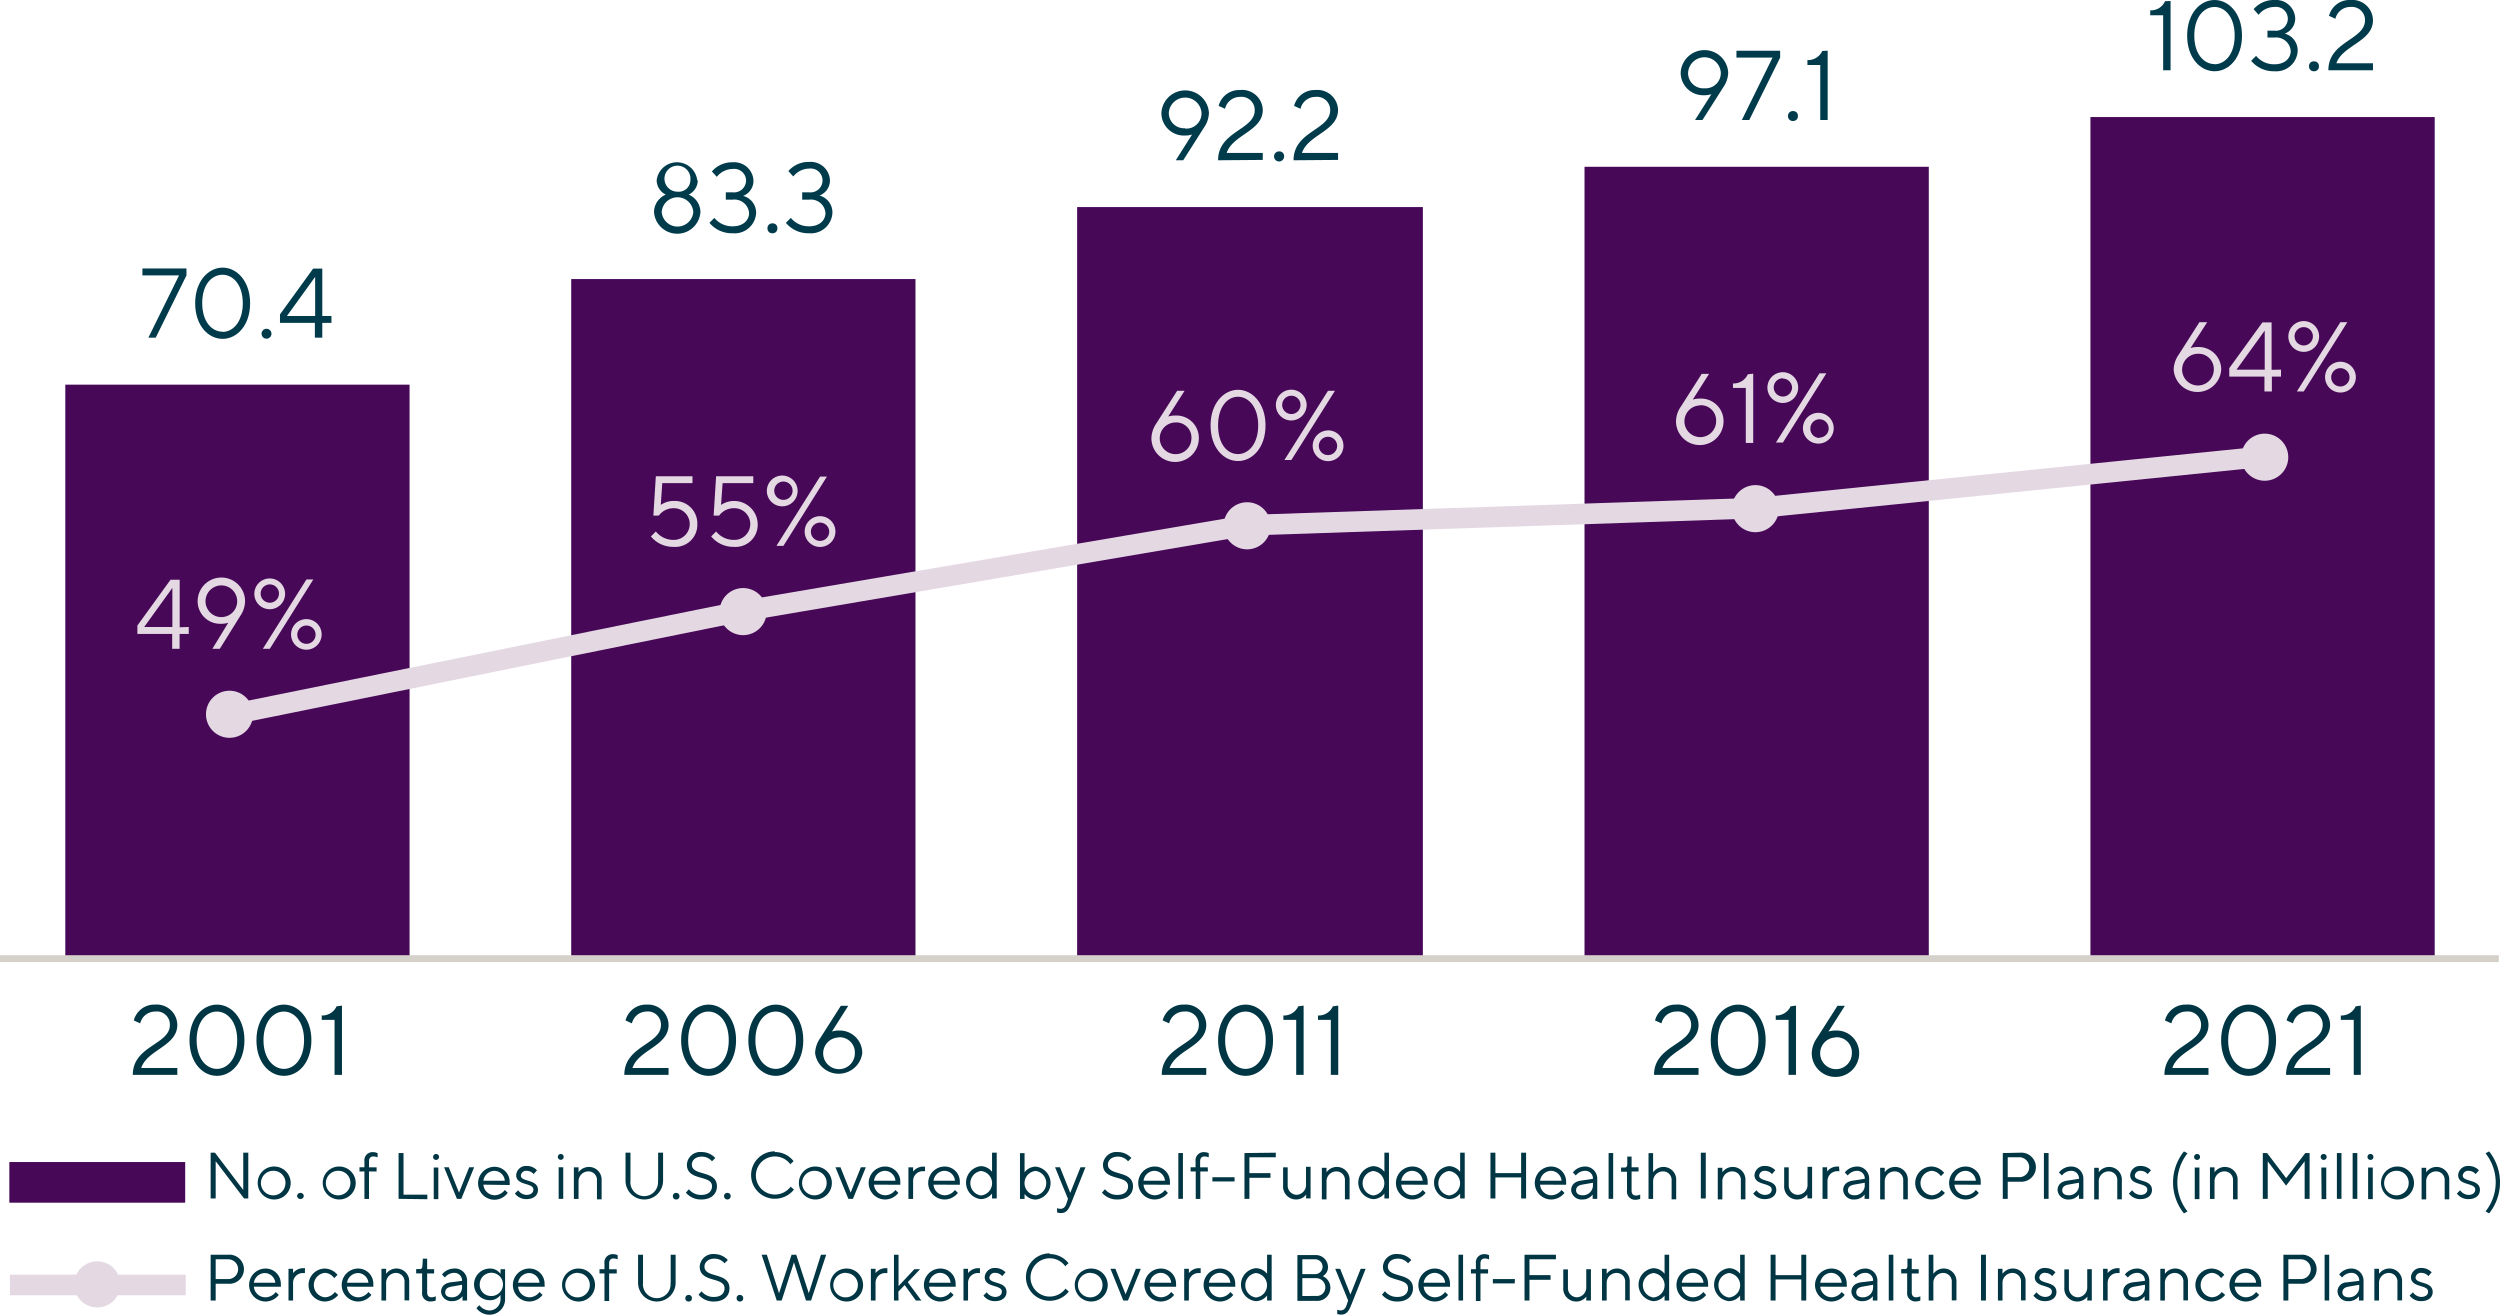 <svg xmlns="http://www.w3.org/2000/svg" viewBox="0 0 272.97 143.55"><defs><style>.cls-1,.cls-9{fill:#470858;}.cls-2,.cls-4,.cls-6{fill:none;stroke-linejoin:round;}.cls-2{stroke:#d5d0c9;stroke-width:0.75px;}.cls-3,.cls-7{fill:#e4d9e3;}.cls-3,.cls-4,.cls-6{stroke:#e4d9e3;}.cls-3{stroke-miterlimit:10;}.cls-4{stroke-linecap:round;}.cls-4,.cls-6{stroke-width:2.25px;}.cls-5{fill:#003644;}.cls-8{fill:#003b4c;}.cls-9{fill-rule:evenodd;}</style></defs><g id="Layer_2" data-name="Layer 2"><g id="Layer_1-2" data-name="Layer 1"><polygon class="cls-1" points="173.01 18.21 210.6 18.21 210.6 104.69 173.01 104.69 173.01 18.21 173.01 18.21"/><path class="cls-1" d="M7.13,42H44.72v62.71H7.13V42Z"/><polygon class="cls-1" points="228.25 12.78 265.84 12.78 265.84 104.69 228.25 104.69 228.25 12.78 228.25 12.78"/><polygon class="cls-1" points="117.61 22.61 155.36 22.61 155.36 104.69 117.61 104.69 117.61 22.61 117.61 22.61"/><polygon class="cls-1" points="62.37 30.47 99.96 30.47 99.96 104.69 62.37 104.69 62.37 30.47 62.37 30.47"/><line class="cls-2" y1="104.67" x2="272.84" y2="104.67"/><path class="cls-3" d="M249.35,49.92a2.07,2.07,0,1,1-2.07-2.07,2.07,2.07,0,0,1,2.07,2.07Z"/><path class="cls-3" d="M193.74,55.54a2.07,2.07,0,1,1-2.07-2.07,2.07,2.07,0,0,1,2.07,2.07Z"/><path class="cls-3" d="M27.13,78a2.07,2.07,0,1,1-2.07-2.08A2.07,2.07,0,0,1,27.13,78Z"/><path class="cls-3" d="M83.21,66.78a2.07,2.07,0,1,1-2.07-2.07,2.07,2.07,0,0,1,2.07,2.07Z"/><path class="cls-3" d="M138.24,57.41a2.07,2.07,0,1,1-2.07-2.07,2.07,2.07,0,0,1,2.07,2.07Z"/><polyline class="cls-4" points="25.11 78.05 80.61 66.81 136.21 57.35 191.72 55.48 247.22 49.85"/><path class="cls-5" d="M24.92,137a1.59,1.59,0,1,1,0,3.17H23.55V142H23v-5Zm-1.37.5v2.16h1.37a1.08,1.08,0,0,0,0-2.16Z"/><path class="cls-5" d="M27.72,140.49A1.26,1.26,0,0,0,29,141.65a1.42,1.42,0,0,0,1.11-.58l.33.32a1.87,1.87,0,0,1-1.44.72,1.8,1.8,0,0,1,0-3.6,1.65,1.65,0,0,1,1.66,1.73.84.84,0,0,1,0,.26Zm0-.43h2.34A1.17,1.17,0,0,0,28.91,139,1.24,1.24,0,0,0,27.72,140.06Z"/><path class="cls-5" d="M33.29,139h-.22A1.07,1.07,0,0,0,32,140.13V142h-.5v-3.46H32v.47a1.41,1.41,0,0,1,1.15-.54h.15Z"/><path class="cls-5" d="M35.45,138.51a1.83,1.83,0,0,1,1.4.69l-.36.36a1.31,1.31,0,0,0-1-.58,1.34,1.34,0,0,0,0,2.67,1.43,1.43,0,0,0,1.08-.58l.36.32a1.94,1.94,0,0,1-1.44.72,1.8,1.8,0,0,1,0-3.6Z"/><path class="cls-5" d="M37.89,140.49a1.24,1.24,0,0,0,1.22,1.16,1.43,1.43,0,0,0,1.12-.58l.32.32a1.85,1.85,0,0,1-1.44.72,1.8,1.8,0,0,1,0-3.6,1.65,1.65,0,0,1,1.65,1.73,1.09,1.09,0,0,1,0,.26Zm0-.43h2.34A1.17,1.17,0,0,0,39.08,139,1.24,1.24,0,0,0,37.89,140.06Z"/><path class="cls-5" d="M42.16,139.09a1.39,1.39,0,0,1,2.52.9v2h-.51v-2a.93.93,0,0,0-.93-1,1.08,1.08,0,0,0-1.08,1.15V142h-.51v-3.46h.51Z"/><path class="cls-5" d="M46.17,137.43h.47v1.15h.76v.47h-.76v2.06c0,.36.18.54.47.54a1.18,1.18,0,0,0,.47-.11V142a1.31,1.31,0,0,1-.49.1.89.89,0,0,1-1-1v-2.06h-.65v-.47h.39c.18,0,.29-.1.29-.36Z"/><path class="cls-5" d="M50.45,139.85a.83.83,0,0,0-.87-.87,1.29,1.29,0,0,0-1,.51l-.32-.33a1.7,1.7,0,0,1,1.29-.65A1.32,1.32,0,0,1,51,139.85V142h-.5v-.47a1.38,1.38,0,0,1-1.12.54,1.13,1.13,0,0,1-1.22-1c0-.58.36-.94,1-1.05Zm0,.64v-.21l-1.19.21c-.43.08-.65.29-.65.62s.25.54.72.54A1.09,1.09,0,0,0,50.45,140.49Z"/><path class="cls-5" d="M54.65,141.39a1.39,1.39,0,0,1-1.16.58,1.73,1.73,0,0,1,0-3.46,1.39,1.39,0,0,1,1.16.58v-.51h.5v3.25a1.69,1.69,0,0,1-1.69,1.72,1.76,1.76,0,0,1-1.44-.72l.32-.32a1.45,1.45,0,0,0,1.12.58,1.22,1.22,0,0,0,1.19-1.26Zm-1.16.11a1.27,1.27,0,1,0-1.11-1.26A1.21,1.21,0,0,0,53.49,141.5Z"/><path class="cls-5" d="M56.57,140.49a1.26,1.26,0,0,0,1.23,1.16,1.4,1.4,0,0,0,1.11-.58l.33.32a1.87,1.87,0,0,1-1.44.72,1.8,1.8,0,0,1,0-3.6,1.65,1.65,0,0,1,1.66,1.73.84.84,0,0,1,0,.26Zm0-.43h2.34A1.17,1.17,0,0,0,57.76,139,1.25,1.25,0,0,0,56.57,140.06Z"/><path class="cls-5" d="M63.14,138.51a1.8,1.8,0,1,1-1.77,1.8A1.78,1.78,0,0,1,63.14,138.51Zm0,.47a1.34,1.34,0,1,0,1.26,1.33A1.3,1.3,0,0,0,63.14,139Z"/><path class="cls-5" d="M67.34,139.05h-.83v3H66v-3h-.54v-.47H66v-.64a.89.89,0,0,1,.94-1,1.18,1.18,0,0,1,.5.11v.46a1.19,1.19,0,0,0-.46-.1c-.29,0-.47.18-.47.54v.64h.83Z"/><path class="cls-5" d="M73.23,140.06V137h.54v3.06a2.05,2.05,0,0,1-4.1,0V137h.54v3.06a1.51,1.51,0,1,0,3,0Z"/><path class="cls-5" d="M75.19,141.39a.34.34,0,0,1,.36.36.34.34,0,0,1-.36.36.34.34,0,0,1-.36-.36A.35.35,0,0,1,75.19,141.39Z"/><path class="cls-5" d="M76.4,138.3A1.46,1.46,0,0,1,78,136.93a2,2,0,0,1,1.47.65l-.36.36a1.39,1.39,0,0,0-1.11-.51c-.69,0-1.08.41-1.08.87,0,1.29,2.73.57,2.73,2.37,0,.83-.61,1.44-1.69,1.44a2.12,2.12,0,0,1-1.69-.75l.33-.37a1.66,1.66,0,0,0,1.36.62c.76,0,1.15-.4,1.15-.94C79.13,139.38,76.4,140.1,76.4,138.3Z"/><path class="cls-5" d="M80.79,141.39a.35.35,0,0,1,.36.36.34.34,0,0,1-.36.36.34.34,0,0,1-.36-.36A.34.34,0,0,1,80.79,141.39Z"/><path class="cls-5" d="M86.69,137.83,85.35,142h-.54l-1.65-5h.57l1.33,4.21L86.43,137h.51l1.37,4.21L89.64,137h.57l-1.65,5H88Z"/><path class="cls-5" d="M92.41,138.51a1.8,1.8,0,1,1-1.77,1.8A1.78,1.78,0,0,1,92.41,138.51Zm0,.47a1.34,1.34,0,1,0,1.26,1.33A1.29,1.29,0,0,0,92.41,139Z"/><path class="cls-5" d="M96.89,139h-.21a1.06,1.06,0,0,0-1.08,1.11V142h-.51v-3.46h.51v.47a1.41,1.41,0,0,1,1.15-.54h.14Z"/><path class="cls-5" d="M98.11,142h-.5v-5h.5v3.42l1.73-1.84h.62L99.12,140l1.48,2H100l-1.22-1.69-.69.72Z"/><path class="cls-5" d="M101.45,140.49a1.26,1.26,0,0,0,1.23,1.16,1.4,1.4,0,0,0,1.11-.58l.33.32a1.87,1.87,0,0,1-1.44.72,1.8,1.8,0,0,1,0-3.6,1.65,1.65,0,0,1,1.66,1.73.84.84,0,0,1,0,.26Zm0-.43h2.34a1.17,1.17,0,0,0-1.15-1.08A1.25,1.25,0,0,0,101.45,140.06Z"/><path class="cls-5" d="M107,139h-.22a1.07,1.07,0,0,0-1.08,1.11V142h-.5v-3.46h.5v.47a1.41,1.41,0,0,1,1.15-.54H107Z"/><path class="cls-5" d="M109.43,139.34a1,1,0,0,0-.76-.36.58.58,0,0,0-.64.51c0,.75,1.87.36,1.87,1.58,0,.58-.47,1-1.26,1a1.52,1.52,0,0,1-1.26-.61l.36-.36a1.15,1.15,0,0,0,.9.51c.5,0,.75-.26.75-.58,0-.79-1.87-.4-1.87-1.58a1.07,1.07,0,0,1,1.15-1,1.54,1.54,0,0,1,1.12.47Z"/><path class="cls-5" d="M114.61,136.93a2.58,2.58,0,0,1,2.06,1l-.36.33a2.06,2.06,0,0,0-1.7-.87,2.09,2.09,0,0,0,0,4.18,2.15,2.15,0,0,0,1.73-.87l.36.33a2.67,2.67,0,0,1-2.09,1,2.59,2.59,0,1,1,0-5.18Z"/><path class="cls-5" d="M119.12,138.51a1.8,1.8,0,1,1-1.77,1.8A1.78,1.78,0,0,1,119.12,138.51Zm0,.47a1.34,1.34,0,1,0,1.26,1.33A1.29,1.29,0,0,0,119.12,139Z"/><path class="cls-5" d="M122.65,142l-1.4-3.46h.54l1.11,2.78,1.12-2.78h.54l-1.4,3.46Z"/><path class="cls-5" d="M125.54,140.49a1.25,1.25,0,0,0,1.22,1.16,1.43,1.43,0,0,0,1.12-.58l.32.32a1.85,1.85,0,0,1-1.44.72,1.8,1.8,0,0,1,0-3.6,1.65,1.65,0,0,1,1.65,1.73,1.09,1.09,0,0,1,0,.26Zm0-.43h2.34a1.17,1.17,0,0,0-1.15-1.08A1.24,1.24,0,0,0,125.54,140.06Z"/><path class="cls-5" d="M131.1,139h-.21a1.06,1.06,0,0,0-1.08,1.11V142h-.51v-3.46h.51v.47a1.41,1.41,0,0,1,1.15-.54h.14Z"/><path class="cls-5" d="M132,140.49a1.25,1.25,0,0,0,1.22,1.16,1.43,1.43,0,0,0,1.12-.58l.32.32a1.85,1.85,0,0,1-1.44.72,1.8,1.8,0,0,1,0-3.6,1.65,1.65,0,0,1,1.65,1.73,1.09,1.09,0,0,1,0,.26Zm0-.43h2.34a1.17,1.17,0,0,0-1.15-1.08A1.24,1.24,0,0,0,132,140.06Z"/><path class="cls-5" d="M138.35,137h.5v5h-.5v-.54a1.61,1.61,0,0,1-1.23.61,1.81,1.81,0,0,1,0-3.6,1.61,1.61,0,0,1,1.23.61Zm-1.23,2a1.35,1.35,0,0,0,0,2.67,1.34,1.34,0,0,0,0-2.67Z"/><path class="cls-5" d="M145.26,140.6a1.43,1.43,0,0,1-1.55,1.44h-2.05v-5h1.94a1.32,1.32,0,0,1,1.4,1.3,1.1,1.1,0,0,1-.57,1A1.37,1.37,0,0,1,145.26,140.6Zm-3.06-3.1v1.62h1.4a.81.81,0,1,0,0-1.62Zm1.51,4a.93.93,0,0,0,1-.94,1,1,0,0,0-1-1H142.2v1.95Z"/><path class="cls-5" d="M147.2,142l-1.41-3.46h.54l1.12,2.81,1.12-2.81h.54l-1.59,4c-.29.72-.57,1-1.08,1a1.3,1.3,0,0,1-.43-.07V143a1,1,0,0,0,.36.08c.32,0,.52-.18.65-.54Z"/><path class="cls-5" d="M151,138.3a1.46,1.46,0,0,1,1.62-1.37,2,2,0,0,1,1.48.65l-.36.36a1.42,1.42,0,0,0-1.12-.51c-.69,0-1.08.41-1.08.87,0,1.29,2.74.57,2.74,2.37,0,.83-.62,1.44-1.7,1.44a2.12,2.12,0,0,1-1.69-.75l.33-.37a1.68,1.68,0,0,0,1.36.62c.76,0,1.16-.4,1.16-.94C153.76,139.38,151,140.1,151,138.3Z"/><path class="cls-5" d="M155.45,140.49a1.24,1.24,0,0,0,1.22,1.16,1.43,1.43,0,0,0,1.12-.58l.32.32a1.85,1.85,0,0,1-1.44.72,1.8,1.8,0,0,1,0-3.6,1.65,1.65,0,0,1,1.65,1.73,1.09,1.09,0,0,1,0,.26Zm0-.43h2.34a1.17,1.17,0,0,0-1.15-1.08A1.24,1.24,0,0,0,155.45,140.06Z"/><path class="cls-5" d="M159.75,142h-.5v-5h.5Z"/><path class="cls-5" d="M162.48,139.05h-.83v3h-.5v-3h-.54v-.47h.54v-.64a.89.89,0,0,1,.93-1,1.25,1.25,0,0,1,.51.11v.46a1.28,1.28,0,0,0-.47-.1c-.29,0-.47.18-.47.54v.64h.83Z"/><path class="cls-5" d="M165.39,140.13H163v-.47h2.41Z"/><path class="cls-5" d="M169.89,137v.5H167v1.73h2.3v.51H167V142h-.54v-5Z"/><path class="cls-5" d="M173.21,141.57a1.37,1.37,0,0,1-1.11.54,1.41,1.41,0,0,1-1.41-1.51v-2h.51v2a1,1,0,0,0,1,1.05,1.08,1.08,0,0,0,1-1.16v-1.91h.51V142h-.51Z"/><path class="cls-5" d="M175.43,139.09a1.39,1.39,0,0,1,2.52.9v2h-.5v-2a.93.93,0,0,0-.94-1,1.08,1.08,0,0,0-1.08,1.15V142h-.51v-3.46h.51Z"/><path class="cls-5" d="M181.75,137h.5v5h-.5v-.54a1.58,1.58,0,0,1-1.22.61,1.81,1.81,0,0,1,0-3.6,1.58,1.58,0,0,1,1.22.61Zm-1.22,2a1.35,1.35,0,0,0,0,2.67,1.34,1.34,0,0,0,0-2.67Z"/><path class="cls-5" d="M183.63,140.49a1.24,1.24,0,0,0,1.22,1.16,1.43,1.43,0,0,0,1.12-.58l.32.32a1.85,1.85,0,0,1-1.44.72,1.8,1.8,0,0,1,0-3.6,1.65,1.65,0,0,1,1.65,1.73,1.09,1.09,0,0,1,0,.26Zm0-.43H186a1.17,1.17,0,0,0-1.15-1.08A1.24,1.24,0,0,0,183.63,140.06Z"/><path class="cls-5" d="M190,137h.5v5H190v-.54a1.58,1.58,0,0,1-1.22.61,1.81,1.81,0,0,1,0-3.6,1.58,1.58,0,0,1,1.22.61Zm-1.22,2a1.35,1.35,0,0,0,0,2.67,1.34,1.34,0,0,0,0-2.67Z"/><path class="cls-5" d="M193.33,137h.54v2.23h2.81V137h.54v5h-.54v-2.3h-2.81V142h-.54Z"/><path class="cls-5" d="M198.75,140.49a1.26,1.26,0,0,0,1.23,1.16,1.42,1.42,0,0,0,1.11-.58l.33.32a1.87,1.87,0,0,1-1.44.72,1.8,1.8,0,0,1,0-3.6,1.65,1.65,0,0,1,1.66,1.73.84.84,0,0,1,0,.26Zm0-.43h2.34a1.17,1.17,0,0,0-1.15-1.08A1.24,1.24,0,0,0,198.75,140.06Z"/><path class="cls-5" d="M204.52,139.85a.83.83,0,0,0-.87-.87,1.29,1.29,0,0,0-1,.51l-.32-.33a1.7,1.7,0,0,1,1.29-.65,1.32,1.32,0,0,1,1.37,1.34V142h-.5v-.47a1.38,1.38,0,0,1-1.12.54,1.13,1.13,0,0,1-1.22-1c0-.58.36-.94,1-1.05Zm0,.64v-.21l-1.19.21c-.43.08-.65.29-.65.62s.25.54.72.54A1.09,1.09,0,0,0,204.52,140.49Z"/><path class="cls-5" d="M206.73,142h-.5v-5h.5Z"/><path class="cls-5" d="M208.27,137.43h.47v1.15h.76v.47h-.76v2.06c0,.36.18.54.47.54a1.18,1.18,0,0,0,.47-.11V142a1.31,1.31,0,0,1-.49.1.89.89,0,0,1-.95-1v-2.06h-.65v-.47h.4c.18,0,.28-.1.28-.36Z"/><path class="cls-5" d="M211.1,139.09a1.39,1.39,0,0,1,2.52.9v2h-.51v-2a.93.93,0,0,0-.93-1,1.08,1.08,0,0,0-1.08,1.15V142h-.51v-5h.51Z"/><path class="cls-5" d="M216.3,137h.54v5h-.54Z"/><path class="cls-5" d="M218.65,139.09a1.39,1.39,0,0,1,2.52.9v2h-.5v-2a.93.93,0,0,0-.94-1,1.08,1.08,0,0,0-1.08,1.15V142h-.5v-3.46h.5Z"/><path class="cls-5" d="M224.07,139.34a1,1,0,0,0-.75-.36.58.58,0,0,0-.65.51c0,.75,1.87.36,1.87,1.58,0,.58-.47,1-1.26,1a1.54,1.54,0,0,1-1.26-.61l.36-.36a1.17,1.17,0,0,0,.9.51c.51,0,.76-.26.76-.58,0-.79-1.87-.4-1.87-1.58a1.06,1.06,0,0,1,1.15-1,1.5,1.5,0,0,1,1.11.47Z"/><path class="cls-5" d="M227.92,141.57a1.38,1.38,0,0,1-1.12.54,1.41,1.41,0,0,1-1.4-1.51v-2h.5v2a1,1,0,0,0,1,1.05,1.08,1.08,0,0,0,1-1.16v-1.91h.5V142h-.5Z"/><path class="cls-5" d="M231.43,139h-.22a1.07,1.07,0,0,0-1.08,1.11V142h-.5v-3.46h.5v.47a1.41,1.41,0,0,1,1.16-.54h.14Z"/><path class="cls-5" d="M234.2,139.85a.83.83,0,0,0-.86-.87,1.29,1.29,0,0,0-1,.51l-.33-.33a1.71,1.71,0,0,1,1.3-.65,1.32,1.32,0,0,1,1.37,1.34V142h-.51v-.47a1.37,1.37,0,0,1-1.11.54,1.14,1.14,0,0,1-1.23-1c0-.58.36-.94,1-1.05Zm0,.64v-.21l-1.19.21c-.43.08-.64.29-.64.62s.25.54.72.54A1.09,1.09,0,0,0,234.2,140.49Z"/><path class="cls-5" d="M236.38,139.09a1.39,1.39,0,0,1,2.52.9v2h-.5v-2a.93.93,0,0,0-.94-1,1.08,1.08,0,0,0-1.08,1.15V142h-.5v-3.46h.5Z"/><path class="cls-5" d="M241.46,138.51a1.84,1.84,0,0,1,1.41.69l-.36.36a1.31,1.31,0,0,0-1-.58,1.34,1.34,0,0,0,0,2.67,1.4,1.4,0,0,0,1.08-.58l.37.32a2,2,0,0,1-1.45.72,1.8,1.8,0,0,1,0-3.6Z"/><path class="cls-5" d="M244,140.49a1.26,1.26,0,0,0,1.23,1.16,1.42,1.42,0,0,0,1.11-.58l.33.32a1.87,1.87,0,0,1-1.44.72,1.8,1.8,0,0,1,0-3.6,1.65,1.65,0,0,1,1.66,1.73.84.84,0,0,1,0,.26Zm0-.43h2.34a1.17,1.17,0,0,0-1.15-1.08A1.24,1.24,0,0,0,244,140.06Z"/><path class="cls-5" d="M251.23,137a1.59,1.59,0,1,1,0,3.17h-1.37V142h-.54v-5Zm-1.37.5v2.16h1.37a1.08,1.08,0,0,0,0-2.16Z"/><path class="cls-5" d="M254.32,142h-.5v-5h.5Z"/><path class="cls-5" d="M257.6,139.85a.83.83,0,0,0-.87-.87,1.29,1.29,0,0,0-1,.51l-.32-.33a1.68,1.68,0,0,1,1.29-.65,1.32,1.32,0,0,1,1.37,1.34V142h-.5v-.47a1.38,1.38,0,0,1-1.12.54,1.13,1.13,0,0,1-1.22-1,1,1,0,0,1,1-1.05Zm0,.64v-.21l-1.19.21c-.43.08-.65.29-.65.62s.25.54.72.54A1.09,1.09,0,0,0,257.6,140.49Z"/><path class="cls-5" d="M259.76,139.09a1.39,1.39,0,0,1,2.52.9v2h-.51v-2a.93.93,0,0,0-.93-1,1.08,1.08,0,0,0-1.08,1.15V142h-.51v-3.46h.51Z"/><path class="cls-5" d="M265.15,139.34a1,1,0,0,0-.75-.36.58.58,0,0,0-.65.51c0,.75,1.87.36,1.87,1.58,0,.58-.47,1-1.26,1a1.54,1.54,0,0,1-1.26-.61l.36-.36a1.17,1.17,0,0,0,.9.51c.51,0,.76-.26.76-.58,0-.79-1.87-.4-1.87-1.58a1.06,1.06,0,0,1,1.15-1,1.5,1.5,0,0,1,1.11.47Z"/><line class="cls-6" x1="1.08" y1="140.3" x2="20.28" y2="140.3"/><path class="cls-7" d="M13.14,140.24a2.52,2.52,0,1,1-2.52-2.52,2.52,2.52,0,0,1,2.52,2.52Z"/><path class="cls-8" d="M20.36,29.31v.76L17,36.87H16.2l3.35-6.8h-4v-.76Z"/><path class="cls-8" d="M24.31,37c-1.58,0-3-1.46-3-3.89s1.46-3.89,3-3.89,3,1.46,3,3.89S25.86,37,24.31,37Zm0-.76c1.12,0,2.2-1.08,2.2-3.13S25.43,30,24.3,30,22.08,31,22.08,33.09,23.16,36.22,24.31,36.22Z"/><path class="cls-8" d="M29.1,35.9a.54.54,0,1,1,0,1.08.54.54,0,0,1,0-1.08Z"/><path class="cls-8" d="M36.19,34.5v.75h-1v1.62h-.81V35.25H30.57v-.92l3.62-5h1V34.5Zm-1.78-4.27L31.33,34.5h3.08Z"/><path class="cls-8" d="M76.19,19.69a1.75,1.75,0,0,1-1,1.56,2.09,2.09,0,0,1,1.29,1.89,2.54,2.54,0,0,1-5.07,0,2.09,2.09,0,0,1,1.29-1.89,1.75,1.75,0,0,1-1-1.56,2.23,2.23,0,0,1,4.43,0Zm-3.94,3.45a1.73,1.73,0,0,0,3.45,0,1.73,1.73,0,0,0-3.45,0Zm3.13-3.45A1.42,1.42,0,1,0,74,20.93,1.27,1.27,0,0,0,75.38,19.69Z"/><path class="cls-8" d="M82.56,23.25A2.35,2.35,0,0,1,80,25.47a3.18,3.18,0,0,1-2.54-1.14l.54-.54a2.51,2.51,0,0,0,2,.92c1.14,0,1.79-.65,1.79-1.46A1.6,1.6,0,0,0,80,21.8h-.75V21H80a1.31,1.31,0,0,0,1.46-1.35A1.29,1.29,0,0,0,80,18.45a2.22,2.22,0,0,0-1.73.86l-.54-.59a2.91,2.91,0,0,1,2.27-1,2.1,2.1,0,0,1,2.27,2,1.76,1.76,0,0,1-1.13,1.67A1.9,1.9,0,0,1,82.56,23.25Z"/><path class="cls-8" d="M84.34,24.39a.5.5,0,0,1,.54.54.51.51,0,0,1-.54.54.51.51,0,0,1-.54-.54A.51.51,0,0,1,84.34,24.39Z"/><path class="cls-8" d="M90.89,23.25a2.35,2.35,0,0,1-2.54,2.22,3.18,3.18,0,0,1-2.54-1.14l.54-.54a2.51,2.51,0,0,0,2,.92c1.13,0,1.78-.65,1.78-1.46a1.59,1.59,0,0,0-1.78-1.45h-.76V21h.76a1.31,1.31,0,0,0,1.46-1.35,1.29,1.29,0,0,0-1.46-1.24,2.22,2.22,0,0,0-1.73.86l-.54-.59a2.91,2.91,0,0,1,2.27-1,2.1,2.1,0,0,1,2.27,2,1.76,1.76,0,0,1-1.14,1.67A1.91,1.91,0,0,1,90.89,23.25Z"/><path class="cls-8" d="M126.81,12.31a2.6,2.6,0,0,1,5.19,0,2.92,2.92,0,0,1-.54,1.62l-2.27,3.57h-.81l1.78-2.81a2.65,2.65,0,0,1-.81.11A2.46,2.46,0,0,1,126.81,12.31Zm2.6,1.73a1.66,1.66,0,0,0,1.78-1.73,1.79,1.79,0,0,0-3.57,0A1.66,1.66,0,0,0,129.41,14Z"/><path class="cls-8" d="M133,17.5c0-3.19,4-3.3,4-5.46a1.44,1.44,0,0,0-1.62-1.46,1.66,1.66,0,0,0-1.62,1.3l-.7-.32a2.31,2.31,0,0,1,2.32-1.73A2.25,2.25,0,0,1,137.88,12c0,2.32-3.29,2.7-3.94,4.7h3.94v.76Z"/><path class="cls-8" d="M139.67,16.53a.51.51,0,0,1,.54.54.55.55,0,1,1-.54-.54Z"/><path class="cls-8" d="M141.24,17.5c0-3.19,4-3.3,4-5.46a1.44,1.44,0,0,0-1.62-1.46,1.66,1.66,0,0,0-1.62,1.3l-.7-.32a2.31,2.31,0,0,1,2.32-1.73A2.25,2.25,0,0,1,146.1,12c0,2.32-3.29,2.7-3.94,4.7h3.94v.76Z"/><path class="cls-8" d="M183.51,7.91a2.6,2.6,0,0,1,5.19,0,2.92,2.92,0,0,1-.54,1.62l-2.27,3.57h-.81l1.78-2.81a2.65,2.65,0,0,1-.81.11A2.46,2.46,0,0,1,183.51,7.91Zm2.6,1.73a1.66,1.66,0,0,0,1.78-1.73,1.79,1.79,0,0,0-3.57,0A1.66,1.66,0,0,0,186.11,9.64Z"/><path class="cls-8" d="M194.37,5.54v.75L191,13.1h-.81l3.35-6.81h-3.94V5.54Z"/><path class="cls-8" d="M195.77,12.13a.5.5,0,0,1,.54.54.51.51,0,0,1-.54.54.51.51,0,0,1-.54-.54A.51.51,0,0,1,195.77,12.13Z"/><path class="cls-8" d="M199.56,5.54V13.1h-.81v-6h-1.4V6.56a1.7,1.7,0,0,0,1.62-1Z"/><path class="cls-8" d="M237,.11V7.67h-.81v-6h-1.41V1.13a1.69,1.69,0,0,0,1.62-1Z"/><path class="cls-8" d="M241.81,7.78c-1.57,0-3-1.46-3-3.89S240.24,0,241.8,0s3,1.46,3,3.89S243.37,7.78,241.81,7.78Zm0-.76C242.94,7,244,5.94,244,3.89S242.94.76,241.8.76s-2.21,1.08-2.21,3.13S240.67,7,241.81,7Z"/><path class="cls-8" d="M250.88,5.56a2.35,2.35,0,0,1-2.54,2.22,3.18,3.18,0,0,1-2.54-1.14l.54-.54a2.51,2.51,0,0,0,2,.92c1.13,0,1.78-.65,1.78-1.46a1.6,1.6,0,0,0-1.78-1.46h-.76V3.35h.76A1.31,1.31,0,0,0,249.8,2,1.29,1.29,0,0,0,248.34.76a2.2,2.2,0,0,0-1.73.86L246.07,1a2.91,2.91,0,0,1,2.27-1,2.1,2.1,0,0,1,2.27,2,1.76,1.76,0,0,1-1.14,1.67A1.91,1.91,0,0,1,250.88,5.56Z"/><path class="cls-8" d="M252.66,6.7a.51.51,0,0,1,.54.54.51.51,0,0,1-.54.54.51.51,0,0,1-.54-.54A.5.5,0,0,1,252.66,6.7Z"/><path class="cls-8" d="M254.23,7.67c0-3.19,4-3.29,4-5.46A1.43,1.43,0,0,0,256.66.76,1.66,1.66,0,0,0,255,2.05l-.7-.32A2.31,2.31,0,0,1,256.66,0a2.25,2.25,0,0,1,2.44,2.21c0,2.33-3.3,2.71-4,4.7h4v.76Z"/><path class="cls-5" d="M27.11,125.86v5h-.46l-3.1-4.07v4.07H23v-5h.47l3.09,4.07v-4.07Z"/><path class="cls-5" d="M29.91,127.37a1.8,1.8,0,1,1-1.77,1.8A1.78,1.78,0,0,1,29.91,127.37Zm0,.47a1.34,1.34,0,1,0,1.26,1.33A1.3,1.3,0,0,0,29.91,127.84Z"/><path class="cls-5" d="M32.81,130.25a.35.35,0,0,1,.36.36.37.37,0,0,1-.73,0A.35.35,0,0,1,32.81,130.25Z"/><path class="cls-5" d="M37,127.37a1.8,1.8,0,1,1-1.76,1.8A1.78,1.78,0,0,1,37,127.37Zm0,.47a1.34,1.34,0,1,0,1.26,1.33A1.3,1.3,0,0,0,37,127.84Z"/><path class="cls-5" d="M41.12,127.91h-.83v3h-.5v-3h-.54v-.46h.54v-.65a.89.89,0,0,1,.93-1,1.25,1.25,0,0,1,.51.11v.46a1.28,1.28,0,0,0-.47-.1c-.29,0-.47.18-.47.54v.65h.83Z"/><path class="cls-5" d="M43.52,130.9v-5h.54v4.54h2.6v.5Z"/><path class="cls-5" d="M47.61,126a.32.32,0,0,1,.33.32.33.33,0,0,1-.33.33.32.32,0,0,1-.32-.33A.32.32,0,0,1,47.61,126Zm-.25,1.48h.5v3.45h-.5Z"/><path class="cls-5" d="M49.89,130.9l-1.4-3.45H49l1.12,2.77,1.11-2.77h.54l-1.4,3.45Z"/><path class="cls-5" d="M52.78,129.35A1.26,1.26,0,0,0,54,130.51a1.43,1.43,0,0,0,1.12-.58l.32.32A1.85,1.85,0,0,1,54,131a1.8,1.8,0,0,1,0-3.6,1.65,1.65,0,0,1,1.65,1.73,1.09,1.09,0,0,1,0,.26Zm0-.43h2.34A1.17,1.17,0,0,0,54,127.84,1.24,1.24,0,0,0,52.78,128.92Z"/><path class="cls-5" d="M58.27,128.2a1,1,0,0,0-.75-.36.58.58,0,0,0-.65.51c0,.75,1.87.36,1.87,1.58,0,.58-.47,1-1.26,1a1.54,1.54,0,0,1-1.26-.61l.36-.36a1.15,1.15,0,0,0,.9.51c.5,0,.76-.26.76-.58,0-.79-1.88-.4-1.88-1.58a1.07,1.07,0,0,1,1.16-1,1.5,1.5,0,0,1,1.11.47Z"/><path class="cls-5" d="M61.23,126a.32.32,0,0,1,.32.32.32.32,0,1,1-.64,0A.32.32,0,0,1,61.23,126ZM61,127.45h.5v3.45H61Z"/><path class="cls-5" d="M63.17,128a1.39,1.39,0,0,1,2.52.9v2.05h-.51v-2.05a.93.93,0,0,0-.93-1A1.08,1.08,0,0,0,63.17,129v1.91h-.51v-3.45h.51Z"/><path class="cls-5" d="M71.86,128.92v-3.06h.54v3.06a2.05,2.05,0,0,1-4.1,0v-3.06h.54v3.06a1.51,1.51,0,1,0,3,0Z"/><path class="cls-5" d="M73.83,130.25a.35.35,0,0,1,.36.36.34.34,0,0,1-.36.36.34.34,0,0,1-.36-.36A.34.34,0,0,1,73.83,130.25Z"/><path class="cls-5" d="M75,127.16a1.46,1.46,0,0,1,1.62-1.37,2,2,0,0,1,1.48.65l-.36.36a1.42,1.42,0,0,0-1.12-.51c-.69,0-1.08.41-1.08.87,0,1.29,2.74.57,2.74,2.37,0,.83-.62,1.44-1.7,1.44a2.12,2.12,0,0,1-1.69-.75l.33-.37a1.68,1.68,0,0,0,1.36.62c.76,0,1.16-.4,1.16-.94C77.77,128.24,75,129,75,127.16Z"/><path class="cls-5" d="M79.42,130.25a.34.34,0,0,1,.36.36.36.36,0,1,1-.72,0A.34.34,0,0,1,79.42,130.25Z"/><path class="cls-5" d="M84.6,125.79a2.55,2.55,0,0,1,2.05,1l-.36.33a2.08,2.08,0,1,0-1.69,3.31,2.17,2.17,0,0,0,1.73-.86l.36.32a2.67,2.67,0,0,1-2.09,1,2.59,2.59,0,1,1,0-5.18Z"/><path class="cls-5" d="M89,127.37a1.8,1.8,0,1,1-1.77,1.8A1.78,1.78,0,0,1,89,127.37Zm0,.47a1.34,1.34,0,1,0,1.26,1.33A1.3,1.3,0,0,0,89,127.84Z"/><path class="cls-5" d="M92.63,130.9l-1.41-3.45h.55l1.11,2.77L94,127.45h.54l-1.41,3.45Z"/><path class="cls-5" d="M95.43,129.35a1.24,1.24,0,0,0,1.22,1.16,1.43,1.43,0,0,0,1.12-.58l.32.32a1.85,1.85,0,0,1-1.44.72,1.8,1.8,0,0,1,0-3.6,1.65,1.65,0,0,1,1.65,1.73,1.09,1.09,0,0,1,0,.26Zm0-.43h2.34a1.17,1.17,0,0,0-1.15-1.08A1.24,1.24,0,0,0,95.43,128.92Z"/><path class="cls-5" d="M101,127.88h-.21A1.06,1.06,0,0,0,99.7,129v1.91h-.51v-3.45h.51v.46a1.41,1.41,0,0,1,1.15-.54H101Z"/><path class="cls-5" d="M101.93,129.35a1.24,1.24,0,0,0,1.22,1.16,1.43,1.43,0,0,0,1.12-.58l.32.32a1.85,1.85,0,0,1-1.44.72,1.8,1.8,0,0,1,0-3.6,1.65,1.65,0,0,1,1.65,1.73,1.09,1.09,0,0,1,0,.26Zm0-.43h2.34a1.17,1.17,0,0,0-1.15-1.08A1.24,1.24,0,0,0,101.93,128.92Z"/><path class="cls-5" d="M108.32,125.86h.51v5h-.51v-.54a1.58,1.58,0,0,1-1.22.61,1.81,1.81,0,0,1,0-3.6,1.57,1.57,0,0,1,1.22.62Zm-1.22,2a1.35,1.35,0,0,0,0,2.67,1.34,1.34,0,0,0,0-2.67Z"/><path class="cls-5" d="M111.87,128a1.57,1.57,0,0,1,1.22-.62,1.81,1.81,0,0,1,0,3.6,1.58,1.58,0,0,1-1.22-.61v.54h-.5v-5h.5Zm1.22,2.52a1.35,1.35,0,0,0,0-2.67,1.34,1.34,0,0,0,0,2.67Z"/><path class="cls-5" d="M116.61,130.9l-1.41-3.45h.54l1.12,2.8,1.12-2.8h.54l-1.59,4c-.29.72-.58,1-1.08,1a1.3,1.3,0,0,1-.43-.07v-.47a1,1,0,0,0,.36.08c.32,0,.52-.18.65-.54Z"/><path class="cls-5" d="M120.43,127.16a1.46,1.46,0,0,1,1.62-1.37,2,2,0,0,1,1.48.65l-.36.36a1.42,1.42,0,0,0-1.12-.51c-.69,0-1.08.41-1.08.87,0,1.29,2.74.57,2.74,2.37,0,.83-.62,1.44-1.7,1.44a2.12,2.12,0,0,1-1.69-.75l.33-.37a1.68,1.68,0,0,0,1.36.62c.76,0,1.16-.4,1.16-.94C123.17,128.24,120.43,129,120.43,127.16Z"/><path class="cls-5" d="M124.86,129.35a1.24,1.24,0,0,0,1.22,1.16,1.43,1.43,0,0,0,1.12-.58l.32.32a1.85,1.85,0,0,1-1.44.72,1.8,1.8,0,0,1,0-3.6,1.65,1.65,0,0,1,1.66,1.73.84.84,0,0,1,0,.26Zm0-.43h2.34a1.18,1.18,0,0,0-1.16-1.08A1.23,1.23,0,0,0,124.86,128.92Z"/><path class="cls-5" d="M129.16,130.9h-.5v-5h.5Z"/><path class="cls-5" d="M131.89,127.91h-.83v3h-.5v-3H130v-.46h.54v-.65a.89.89,0,0,1,.93-1,1.25,1.25,0,0,1,.51.11v.46a1.28,1.28,0,0,0-.47-.1c-.29,0-.47.18-.47.54v.65h.83Z"/><path class="cls-5" d="M134.8,129h-2.42v-.46h2.42Z"/><path class="cls-5" d="M139.3,125.86v.5h-2.88v1.73h2.3v.51h-2.3v2.3h-.54v-5Z"/><path class="cls-5" d="M142.62,130.43a1.38,1.38,0,0,1-1.12.54,1.41,1.41,0,0,1-1.4-1.51v-2h.5v2a1,1,0,0,0,1,1,1.08,1.08,0,0,0,1-1.16v-1.9h.5v3.45h-.5Z"/><path class="cls-5" d="M144.84,128a1.39,1.39,0,0,1,2.52.9v2.05h-.51v-2.05a.93.93,0,0,0-.93-1,1.08,1.08,0,0,0-1.08,1.15v1.91h-.51v-3.45h.51Z"/><path class="cls-5" d="M151.16,125.86h.5v5h-.5v-.54a1.59,1.59,0,0,1-1.23.61,1.81,1.81,0,0,1,0-3.6,1.58,1.58,0,0,1,1.23.62Zm-1.23,2a1.35,1.35,0,0,0,0,2.67,1.34,1.34,0,0,0,0-2.67Z"/><path class="cls-5" d="M153,129.35a1.24,1.24,0,0,0,1.22,1.16,1.43,1.43,0,0,0,1.12-.58l.32.32a1.85,1.85,0,0,1-1.44.72,1.8,1.8,0,0,1,0-3.6,1.65,1.65,0,0,1,1.66,1.73.84.84,0,0,1,0,.26Zm0-.43h2.34a1.18,1.18,0,0,0-1.16-1.08A1.23,1.23,0,0,0,153,128.92Z"/><path class="cls-5" d="M159.43,125.86h.5v5h-.5v-.54a1.59,1.59,0,0,1-1.23.61,1.81,1.81,0,0,1,0-3.6,1.58,1.58,0,0,1,1.23.62Zm-1.23,2a1.35,1.35,0,0,0,0,2.67,1.34,1.34,0,0,0,0-2.67Z"/><path class="cls-5" d="M162.74,125.86h.54v2.23h2.81v-2.23h.54v5h-.54v-2.3h-2.81v2.3h-.54Z"/><path class="cls-5" d="M168.16,129.35a1.24,1.24,0,0,0,1.22,1.16,1.43,1.43,0,0,0,1.12-.58l.32.32a1.85,1.85,0,0,1-1.44.72,1.8,1.8,0,0,1,0-3.6A1.65,1.65,0,0,1,171,129.1a1.09,1.09,0,0,1,0,.26Zm0-.43h2.34a1.17,1.17,0,0,0-1.15-1.08A1.24,1.24,0,0,0,168.16,128.92Z"/><path class="cls-5" d="M173.93,128.71a.83.83,0,0,0-.87-.87,1.29,1.29,0,0,0-1,.51l-.32-.33a1.68,1.68,0,0,1,1.29-.65,1.32,1.32,0,0,1,1.37,1.34v2.19h-.5v-.47a1.38,1.38,0,0,1-1.12.54,1.14,1.14,0,0,1-1.23-1c0-.58.37-.94,1-1.05Zm0,.64v-.21l-1.19.21c-.43.08-.65.29-.65.62s.25.54.72.54A1.09,1.09,0,0,0,173.93,129.35Z"/><path class="cls-5" d="M176.14,130.9h-.5v-5h.5Z"/><path class="cls-5" d="M177.68,126.29h.47v1.16h.76v.46h-.76V130c0,.36.18.54.47.54a1.18,1.18,0,0,0,.47-.11v.47a1.31,1.31,0,0,1-.49.1.89.89,0,0,1-.95-1v-2.06H177v-.46h.39c.18,0,.29-.11.29-.37Z"/><path class="cls-5" d="M180.5,128a1.39,1.39,0,0,1,2.52.9v2.05h-.5v-2.05a.93.93,0,0,0-.94-1A1.08,1.08,0,0,0,180.5,129v1.91H180v-5h.5Z"/><path class="cls-5" d="M185.71,125.86h.54v5h-.54Z"/><path class="cls-5" d="M188.06,128a1.39,1.39,0,0,1,2.52.9v2.05h-.5v-2.05a.93.93,0,0,0-.94-1,1.08,1.08,0,0,0-1.08,1.15v1.91h-.5v-3.45h.5Z"/><path class="cls-5" d="M193.48,128.2a1,1,0,0,0-.75-.36.58.58,0,0,0-.65.51c0,.75,1.87.36,1.87,1.58,0,.58-.47,1-1.26,1a1.54,1.54,0,0,1-1.26-.61l.36-.36a1.15,1.15,0,0,0,.9.51c.5,0,.76-.26.76-.58,0-.79-1.88-.4-1.88-1.58a1.07,1.07,0,0,1,1.16-1,1.5,1.5,0,0,1,1.11.47Z"/><path class="cls-5" d="M197.33,130.43a1.38,1.38,0,0,1-1.12.54,1.41,1.41,0,0,1-1.4-1.51v-2h.5v2a1,1,0,0,0,1,1,1.08,1.08,0,0,0,1.05-1.16v-1.9h.5v3.45h-.5Z"/><path class="cls-5" d="M200.84,127.88h-.22a1.07,1.07,0,0,0-1.08,1.11v1.91H199v-3.45h.5v.46a1.41,1.41,0,0,1,1.16-.54h.14Z"/><path class="cls-5" d="M203.61,128.71a.83.83,0,0,0-.86-.87,1.29,1.29,0,0,0-1,.51l-.32-.33a1.71,1.71,0,0,1,1.3-.65,1.31,1.31,0,0,1,1.36,1.34v2.19h-.5v-.47a1.38,1.38,0,0,1-1.12.54,1.13,1.13,0,0,1-1.22-1c0-.58.36-.94,1-1.05Zm0,.64v-.21l-1.19.21c-.43.08-.65.29-.65.62s.26.54.72.54A1.09,1.09,0,0,0,203.61,129.35Z"/><path class="cls-5" d="M205.79,128a1.39,1.39,0,0,1,2.52.9v2.05h-.5v-2.05a.93.93,0,0,0-.94-1,1.08,1.08,0,0,0-1.08,1.15v1.91h-.5v-3.45h.5Z"/><path class="cls-5" d="M210.87,127.37a1.87,1.87,0,0,1,1.41.69l-.36.36a1.31,1.31,0,0,0-1-.58,1.34,1.34,0,0,0,0,2.67,1.4,1.4,0,0,0,1.08-.58l.36.32a1.94,1.94,0,0,1-1.44.72,1.8,1.8,0,0,1,0-3.6Z"/><path class="cls-5" d="M213.4,129.35a1.26,1.26,0,0,0,1.22,1.16,1.43,1.43,0,0,0,1.12-.58l.32.32a1.85,1.85,0,0,1-1.44.72,1.8,1.8,0,0,1,0-3.6,1.65,1.65,0,0,1,1.65,1.73,1.09,1.09,0,0,1,0,.26Zm0-.43h2.34a1.17,1.17,0,0,0-1.15-1.08A1.24,1.24,0,0,0,213.4,128.92Z"/><path class="cls-5" d="M220.58,125.86a1.59,1.59,0,1,1,0,3.17h-1.36v1.87h-.54v-5Zm-1.36.5v2.17h1.36a1.09,1.09,0,0,0,0-2.17Z"/><path class="cls-5" d="M223.68,130.9h-.51v-5h.51Z"/><path class="cls-5" d="M227,128.71a.83.83,0,0,0-.86-.87,1.29,1.29,0,0,0-1,.51l-.33-.33a1.71,1.71,0,0,1,1.3-.65,1.32,1.32,0,0,1,1.37,1.34v2.19H227v-.47a1.37,1.37,0,0,1-1.11.54,1.14,1.14,0,0,1-1.23-1c0-.58.36-.94,1-1.05Zm0,.64v-.21l-1.19.21c-.43.08-.64.29-.64.62s.25.54.72.54A1.09,1.09,0,0,0,227,129.35Z"/><path class="cls-5" d="M229.16,128a1.39,1.39,0,0,1,2.52.9v2.05h-.5v-2.05a.93.93,0,0,0-.94-1,1.08,1.08,0,0,0-1.08,1.15v1.91h-.5v-3.45h.5Z"/><path class="cls-5" d="M234.5,128.2a1,1,0,0,0-.76-.36.59.59,0,0,0-.65.51c0,.75,1.88.36,1.88,1.58,0,.58-.47,1-1.26,1a1.52,1.52,0,0,1-1.26-.61l.36-.36a1.15,1.15,0,0,0,.9.51c.5,0,.75-.26.75-.58,0-.79-1.87-.4-1.87-1.58a1.07,1.07,0,0,1,1.15-1,1.54,1.54,0,0,1,1.12.47Z"/><path class="cls-5" d="M238.85,132.27l-.39.22a5.41,5.41,0,0,1,0-6.77l.39.21a5.08,5.08,0,0,0,0,6.34Z"/><path class="cls-5" d="M239.9,126a.32.32,0,0,1,.32.32.32.32,0,0,1-.32.33.33.33,0,0,1-.33-.33A.32.32,0,0,1,239.9,126Zm-.26,1.48h.51v3.45h-.51Z"/><path class="cls-5" d="M241.8,128a1.39,1.39,0,0,1,2.52.9v2.05h-.5v-2.05a.93.93,0,0,0-.94-1A1.08,1.08,0,0,0,241.8,129v1.91h-.5v-3.45h.5Z"/><path class="cls-5" d="M249.61,129.46l-2-2.66v4.1h-.54v-5h.47l2.08,2.74,2.09-2.74h.47v5h-.54v-4.1Z"/><path class="cls-5" d="M253.72,126a.32.32,0,0,1,.32.32.32.32,0,0,1-.32.33.33.33,0,0,1-.33-.33A.32.32,0,0,1,253.72,126Zm-.26,1.48H254v3.45h-.51Z"/><path class="cls-5" d="M255.66,130.9h-.5v-5h.5Z"/><path class="cls-5" d="M257.39,130.9h-.51v-5h.51Z"/><path class="cls-5" d="M258.83,126a.32.32,0,0,1,.32.32.32.32,0,0,1-.32.33.33.33,0,0,1-.33-.33A.32.32,0,0,1,258.83,126Zm-.26,1.48h.51v3.45h-.51Z"/><path class="cls-5" d="M261.74,127.37a1.8,1.8,0,1,1-1.76,1.8A1.78,1.78,0,0,1,261.74,127.37Zm0,.47a1.34,1.34,0,1,0,1.26,1.33A1.3,1.3,0,0,0,261.74,127.84Z"/><path class="cls-5" d="M264.91,128a1.39,1.39,0,0,1,2.52.9v2.05h-.5v-2.05a.93.93,0,0,0-.94-1,1.08,1.08,0,0,0-1.08,1.15v1.91h-.5v-3.45h.5Z"/><path class="cls-5" d="M270.31,128.2a1,1,0,0,0-.76-.36.59.59,0,0,0-.65.51c0,.75,1.88.36,1.88,1.58,0,.58-.47,1-1.26,1a1.52,1.52,0,0,1-1.26-.61l.36-.36a1.15,1.15,0,0,0,.9.51c.5,0,.75-.26.75-.58,0-.79-1.87-.4-1.87-1.58a1.07,1.07,0,0,1,1.15-1,1.54,1.54,0,0,1,1.12.47Z"/><path class="cls-5" d="M271.39,125.93l.39-.21a5.41,5.41,0,0,1,0,6.77l-.39-.22a5.08,5.08,0,0,0,0-6.34Z"/><polygon class="cls-9" points="1.02 126.88 20.22 126.88 20.22 131.32 1.02 131.32 1.02 126.88 1.02 126.88"/><path class="cls-5" d="M236.33,117.36c0-3.19,4-3.29,4-5.45a1.44,1.44,0,0,0-1.62-1.46,1.66,1.66,0,0,0-1.62,1.29l-.7-.32a2.3,2.3,0,0,1,2.32-1.73,2.25,2.25,0,0,1,2.43,2.22c0,2.32-3.3,2.7-3.94,4.7h3.94v.75Z"/><path class="cls-5" d="M245.52,117.47c-1.58,0-3-1.46-3-3.89s1.46-3.89,3-3.89,3,1.46,3,3.89S247.07,117.47,245.52,117.47Zm0-.76c1.12,0,2.2-1.08,2.2-3.13s-1.08-3.13-2.21-3.13-2.22,1.08-2.22,3.13S244.37,116.71,245.52,116.71Z"/><path class="cls-5" d="M249.61,117.36c0-3.19,4-3.29,4-5.45a1.43,1.43,0,0,0-1.62-1.46,1.66,1.66,0,0,0-1.62,1.29l-.7-.32a2.31,2.31,0,0,1,2.32-1.73,2.25,2.25,0,0,1,2.43,2.22c0,2.32-3.29,2.7-3.94,4.7h3.94v.75Z"/><path class="cls-5" d="M257.77,109.8v7.56H257v-6h-1.41v-.48a1.7,1.7,0,0,0,1.62-1Z"/><path class="cls-5" d="M180.6,117.36c0-3.19,4.05-3.29,4.05-5.45a1.43,1.43,0,0,0-1.62-1.46,1.66,1.66,0,0,0-1.62,1.29l-.7-.32a2.31,2.31,0,0,1,2.32-1.73,2.25,2.25,0,0,1,2.43,2.22c0,2.32-3.29,2.7-3.94,4.7h3.94v.75Z"/><path class="cls-5" d="M189.79,117.47c-1.57,0-3-1.46-3-3.89s1.46-3.89,3-3.89,3,1.46,3,3.89S191.35,117.47,189.79,117.47Zm0-.76c1.13,0,2.21-1.08,2.21-3.13s-1.08-3.13-2.22-3.13-2.21,1.08-2.21,3.13S188.65,116.71,189.79,116.71Z"/><path class="cls-5" d="M196.1,109.8v7.56h-.81v-6h-1.4v-.48a1.72,1.72,0,0,0,1.62-1Z"/><path class="cls-5" d="M203,115a2.59,2.59,0,0,1-5.18,0,3,3,0,0,1,.54-1.62l2.27-3.56h.81l-1.79,2.81a2.73,2.73,0,0,1,.81-.11A2.46,2.46,0,0,1,203,115Zm-2.59-1.72A1.73,1.73,0,1,0,202.2,115,1.65,1.65,0,0,0,200.42,113.26Z"/><path class="cls-5" d="M126.85,117.36c0-3.19,4.05-3.29,4.05-5.45a1.44,1.44,0,0,0-1.62-1.46,1.66,1.66,0,0,0-1.62,1.29l-.71-.32a2.31,2.31,0,0,1,2.33-1.73,2.25,2.25,0,0,1,2.43,2.22c0,2.32-3.3,2.7-4,4.7h4v.75Z"/><path class="cls-5" d="M136,117.47c-1.58,0-3-1.46-3-3.89s1.46-3.89,3-3.89,3,1.46,3,3.89S137.59,117.47,136,117.47Zm0-.76c1.12,0,2.2-1.08,2.2-3.13s-1.08-3.13-2.21-3.13-2.22,1.08-2.22,3.13S134.89,116.71,136,116.71Z"/><path class="cls-5" d="M142.34,109.8v7.56h-.81v-6h-1.4v-.48a1.7,1.7,0,0,0,1.62-1Z"/><path class="cls-5" d="M146.12,109.8v7.56h-.81v-6h-1.4v-.48a1.7,1.7,0,0,0,1.62-1Z"/><path class="cls-5" d="M68.17,117.36c0-3.19,4-3.29,4-5.45a1.43,1.43,0,0,0-1.62-1.46A1.66,1.66,0,0,0,69,111.74l-.7-.32a2.31,2.31,0,0,1,2.32-1.73A2.25,2.25,0,0,1,73,111.91c0,2.32-3.29,2.7-3.94,4.7H73v.75Z"/><path class="cls-5" d="M77.37,117.47c-1.58,0-3-1.46-3-3.89s1.46-3.89,3-3.89,3,1.46,3,3.89S78.92,117.47,77.37,117.47Zm0-.76c1.12,0,2.2-1.08,2.2-3.13s-1.08-3.13-2.22-3.13-2.21,1.08-2.21,3.13S76.22,116.71,77.37,116.71Z"/><path class="cls-5" d="M84.71,117.47c-1.58,0-3-1.46-3-3.89s1.46-3.89,3-3.89,3,1.46,3,3.89S86.26,117.47,84.71,117.47Zm0-.76c1.12,0,2.2-1.08,2.2-3.13s-1.08-3.13-2.21-3.13-2.22,1.08-2.22,3.13S83.56,116.71,84.71,116.71Z"/><path class="cls-5" d="M94.15,115A2.6,2.6,0,0,1,89,115a3,3,0,0,1,.54-1.62l2.27-3.56h.81l-1.78,2.81a2.65,2.65,0,0,1,.81-.11A2.46,2.46,0,0,1,94.15,115Zm-2.59-1.72A1.73,1.73,0,1,0,93.34,115,1.66,1.66,0,0,0,91.56,113.26Z"/><path class="cls-5" d="M14.5,117.36c0-3.19,4.05-3.29,4.05-5.45a1.43,1.43,0,0,0-1.62-1.46,1.66,1.66,0,0,0-1.62,1.29l-.7-.32a2.31,2.31,0,0,1,2.32-1.73,2.25,2.25,0,0,1,2.43,2.22c0,2.32-3.29,2.7-3.94,4.7h3.94v.75Z"/><path class="cls-5" d="M23.69,117.47c-1.58,0-3-1.46-3-3.89s1.45-3.89,3-3.89,3,1.46,3,3.89S25.25,117.47,23.69,117.47Zm0-.76c1.13,0,2.21-1.08,2.21-3.13s-1.08-3.13-2.22-3.13-2.21,1.08-2.21,3.13S22.55,116.71,23.69,116.71Z"/><path class="cls-5" d="M31,117.47c-1.58,0-3-1.46-3-3.89s1.46-3.89,3-3.89,3,1.46,3,3.89S32.59,117.47,31,117.47Zm0-.76c1.12,0,2.2-1.08,2.2-3.13s-1.08-3.13-2.21-3.13-2.22,1.08-2.22,3.13S29.89,116.71,31,116.71Z"/><path class="cls-5" d="M37.34,109.8v7.56h-.81v-6h-1.4v-.48a1.72,1.72,0,0,0,1.62-1Z"/><path class="cls-7" d="M20.61,68.46v.76h-1v1.62h-.81V69.22H15V68.3l3.62-5h1v5.19Zm-1.79-4.27-3.08,4.27h3.08Z"/><path class="cls-7" d="M21.58,65.65a2.59,2.59,0,0,1,5.18,0,2.92,2.92,0,0,1-.54,1.62L24,70.84h-.81L24.92,68a2.65,2.65,0,0,1-.81.11A2.46,2.46,0,0,1,21.58,65.65Zm2.59,1.73a1.73,1.73,0,1,0,0-3.46,1.73,1.73,0,1,0,0,3.46Z"/><path class="cls-7" d="M29.46,66.52a1.68,1.68,0,1,1,1.67-1.68A1.68,1.68,0,0,1,29.46,66.52Zm0-2.71a1,1,0,1,0,1,1A1,1,0,0,0,29.46,63.81Zm4-.54h.75l-4.75,7.57H28.7Zm0,4.33a1.67,1.67,0,1,1-1.68,1.67A1.67,1.67,0,0,1,33.46,67.6Zm0,2.7a1,1,0,1,0-1-1A1,1,0,0,0,33.46,70.3Z"/><path class="cls-7" d="M76.14,57.22a2.41,2.41,0,0,1-2.59,2.49,3.12,3.12,0,0,1-2.48-1.14l.54-.54a2.44,2.44,0,0,0,1.94.92,1.73,1.73,0,1,0,.06-3.46,2,2,0,0,0-1.68.81h-.59L71.61,52h4v.75H72.31l-.16,2.38a2.48,2.48,0,0,1,1.46-.43A2.45,2.45,0,0,1,76.14,57.22Z"/><path class="cls-7" d="M82.73,57.22a2.41,2.41,0,0,1-2.59,2.49,3.13,3.13,0,0,1-2.49-1.14l.54-.54a2.47,2.47,0,0,0,2,.92,1.73,1.73,0,1,0,0-3.46,2,2,0,0,0-1.67.81h-.6L78.19,52h4.06v.75H78.9l-.17,2.38a2.58,2.58,0,0,1,4,2Z"/><path class="cls-7" d="M85.54,55.28a1.68,1.68,0,1,1,0-3.35,1.68,1.68,0,0,1,0,3.35Zm0-2.7a1,1,0,1,0,1,1A1,1,0,0,0,85.54,52.58Zm4-.54h.75L85.54,59.6h-.76Zm0,4.32A1.68,1.68,0,1,1,87.86,58,1.68,1.68,0,0,1,89.54,56.36Zm0,2.7a1,1,0,1,0-1-1A1,1,0,0,0,89.54,59.06Z"/><path class="cls-7" d="M130.9,47.85a2.59,2.59,0,0,1-5.18,0,3,3,0,0,1,.54-1.62l2.27-3.56h.81l-1.79,2.81a2.76,2.76,0,0,1,.82-.11A2.45,2.45,0,0,1,130.9,47.85Zm-2.59-1.72a1.73,1.73,0,1,0,1.78,1.72A1.65,1.65,0,0,0,128.31,46.13Z"/><path class="cls-7" d="M135.18,50.34c-1.58,0-3-1.46-3-3.89s1.46-3.89,3-3.89,3,1.46,3,3.89S136.74,50.34,135.18,50.34Zm0-.76c1.12,0,2.2-1.08,2.2-3.13s-1.08-3.13-2.21-3.13S133,44.4,133,46.45,134,49.58,135.18,49.58Z"/><path class="cls-7" d="M141,45.91a1.68,1.68,0,1,1,1.67-1.67A1.69,1.69,0,0,1,141,45.91Zm0-2.7a1,1,0,0,0,0,2,1,1,0,0,0,0-2Zm4-.54h.76L141,50.23h-.76Zm0,4.32a1.68,1.68,0,1,1-1.67,1.67A1.69,1.69,0,0,1,144.94,47Zm0,2.7a1,1,0,0,0,0-2,1,1,0,0,0,0,2Z"/><path class="cls-7" d="M188.19,46A2.59,2.59,0,0,1,183,46a2.92,2.92,0,0,1,.54-1.62l2.27-3.56h.8l-1.78,2.81a2.73,2.73,0,0,1,.81-.11A2.46,2.46,0,0,1,188.19,46Zm-2.59-1.73A1.73,1.73,0,1,0,187.38,46,1.66,1.66,0,0,0,185.6,44.25Z"/><path class="cls-7" d="M191.43,40.8v7.56h-.81v-6h-1.4v-.49a1.7,1.7,0,0,0,1.62-1Z"/><path class="cls-7" d="M194.67,44a1.68,1.68,0,1,1,1.67-1.68A1.68,1.68,0,0,1,194.67,44Zm0-2.7a1,1,0,1,0,1,1A1,1,0,0,0,194.67,41.34Zm4-.54h.75l-4.75,7.56h-.76Zm0,4.32a1.68,1.68,0,0,1,0,3.35,1.68,1.68,0,1,1,0-3.35Zm0,2.7a1,1,0,1,0-1-1A1,1,0,0,0,198.67,47.82Z"/><path class="cls-7" d="M242.53,40.36a2.6,2.6,0,0,1-5.19,0,2.92,2.92,0,0,1,.54-1.62l2.27-3.56H241L239.18,38a2.65,2.65,0,0,1,.81-.11A2.46,2.46,0,0,1,242.53,40.36Zm-2.6-1.73a1.73,1.73,0,1,0,1.79,1.73A1.66,1.66,0,0,0,239.93,38.63Z"/><path class="cls-7" d="M249.06,40.36v.76h-1v1.62h-.81V41.12h-3.84V40.2l3.62-5h1v5.18Zm-1.78-4.26-3.08,4.26h3.08Z"/><path class="cls-7" d="M251.54,38.42a1.68,1.68,0,1,1,1.68-1.68A1.68,1.68,0,0,1,251.54,38.42Zm0-2.7a1,1,0,1,0,1,1A1,1,0,0,0,251.54,35.72Zm4-.54h.76l-4.76,7.56h-.75Zm0,4.32a1.68,1.68,0,1,1-1.67,1.67A1.67,1.67,0,0,1,255.54,39.5Zm0,2.7a1,1,0,1,0-1-1A1,1,0,0,0,255.54,42.2Z"/></g></g></svg>